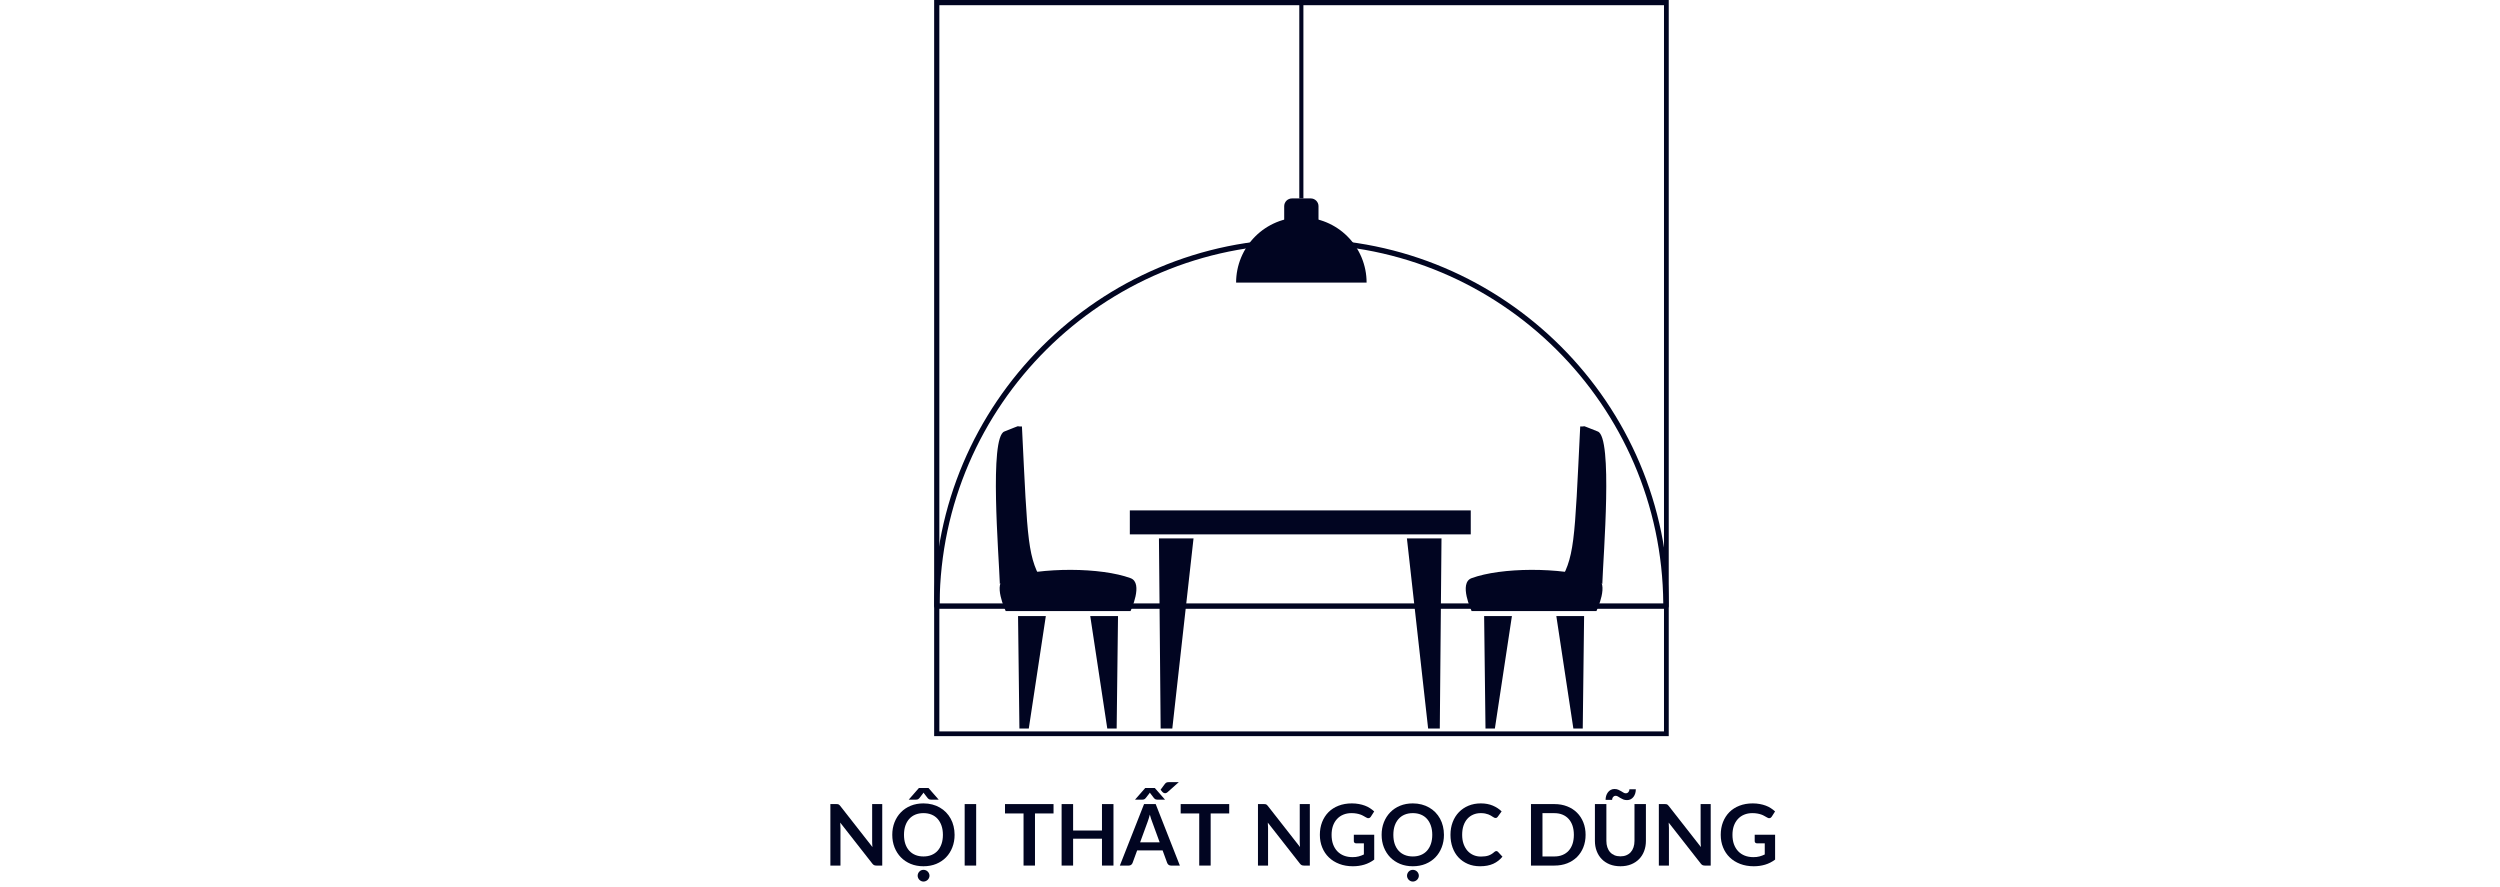 <svg xmlns="http://www.w3.org/2000/svg" xmlns:xlink="http://www.w3.org/1999/xlink" width="1440" zoomAndPan="magnify" viewBox="0 0 1080 383.25" height="511" preserveAspectRatio="xMidYMid meet" version="1.2"><defs><clipPath id="8893adbc7a"><path d="M 403.551 0 L 720.895 0 L 720.895 318.023 L 403.551 318.023 Z M 403.551 0 "/></clipPath><clipPath id="f1246dc90a"><path d="M 403.551 103.176 L 720.93 103.176 L 720.93 263 L 403.551 263 Z M 403.551 103.176 "/></clipPath><clipPath id="0807bcd15f"><path d="M 500 232 L 516 232 L 516 314.832 L 500 314.832 Z M 500 232 "/></clipPath><clipPath id="cb3b4a6055"><path d="M 607 232 L 623 232 L 623 314.832 L 607 314.832 Z M 607 232 "/></clipPath><clipPath id="c99b120be5"><path d="M 470 266 L 483 266 L 483 314.832 L 470 314.832 Z M 470 266 "/></clipPath><clipPath id="c395770d36"><path d="M 439 266 L 452 266 L 452 314.832 L 439 314.832 Z M 439 266 "/></clipPath><clipPath id="a9e653b96a"><path d="M 641 266 L 654 266 L 654 314.832 L 641 314.832 Z M 641 266 "/></clipPath><clipPath id="2c8c754087"><path d="M 672 266 L 685 266 L 685 314.832 L 672 314.832 Z M 672 266 "/></clipPath><clipPath id="fa42d59929"><path d="M 533.902 93 L 590.793 93 L 590.793 122.012 L 533.902 122.012 Z M 533.902 93 "/></clipPath></defs><g id="38c94f6c28"><g clip-rule="nonzero" clip-path="url(#8893adbc7a)"><path style="fill:none;stroke-width:6;stroke-linecap:butt;stroke-linejoin:miter;stroke:#010521;stroke-opacity:1;stroke-miterlimit:4;" d="M -0.002 -0 L 423.951 -0 L 423.951 424.861 L -0.002 424.861 Z M -0.002 -0 " transform="matrix(0.749,0,0,0.749,403.553,0)"/></g><g clip-rule="nonzero" clip-path="url(#f1246dc90a)"><path style=" stroke:none;fill-rule:nonzero;fill:#010521;fill-opacity:1;" d="M 562.223 103.176 C 474.77 103.176 403.57 174.371 403.57 261.828 C 403.57 262.453 404.117 263 404.742 263 L 719.703 263 C 720.328 263 720.875 262.453 720.875 261.828 C 720.875 174.371 649.676 103.176 562.223 103.176 Z M 405.918 260.656 C 406.543 175 476.41 105.52 562.223 105.52 C 648.035 105.52 717.906 175 718.531 260.656 Z M 405.918 260.656 "/></g><g clip-rule="nonzero" clip-path="url(#0807bcd15f)"><path style=" stroke:none;fill-rule:nonzero;fill:#010521;fill-opacity:1;" d="M 515.605 232.586 L 500.664 232.586 L 501.398 314.734 L 506.438 314.734 Z M 515.605 232.586 "/></g><path style=" stroke:none;fill-rule:nonzero;fill:#010521;fill-opacity:1;" d="M 488.086 220.492 L 635.367 220.492 L 635.367 230.848 L 488.086 230.848 Z M 488.086 220.492 "/><g clip-rule="nonzero" clip-path="url(#cb3b4a6055)"><path style=" stroke:none;fill-rule:nonzero;fill:#010521;fill-opacity:1;" d="M 607.785 232.586 L 622.727 232.586 L 621.992 314.734 L 616.953 314.734 Z M 607.785 232.586 "/></g><path style=" stroke:none;fill-rule:nonzero;fill:#010521;fill-opacity:1;" d="M 441.477 184.234 C 438.168 184.414 442.266 183.141 433.871 186.414 C 427.316 188.969 431.492 239.543 431.934 252.246 C 434.93 250.672 438.023 250.152 441.082 250 C 444.348 249.945 448.082 251.125 451.273 252.836 C 443.754 240.906 443.977 234.938 441.477 184.234 Z M 441.477 184.234 "/><path style=" stroke:none;fill-rule:nonzero;fill:#010521;fill-opacity:1;" d="M 434.457 249.766 C 450.402 244.863 475.688 245.102 488.402 249.766 C 494.102 251.859 488.402 263.977 488.402 263.977 L 434.457 263.977 C 434.457 263.977 428.586 251.574 434.457 249.766 Z M 434.457 249.766 "/><g clip-rule="nonzero" clip-path="url(#c99b120be5)"><path style=" stroke:none;fill-rule:nonzero;fill:#010521;fill-opacity:1;" d="M 470.984 266.133 L 482.984 266.133 L 482.395 314.738 L 478.348 314.738 Z M 470.984 266.133 "/></g><g clip-rule="nonzero" clip-path="url(#c395770d36)"><path style=" stroke:none;fill-rule:nonzero;fill:#010521;fill-opacity:1;" d="M 451.797 266.133 L 439.797 266.133 L 440.387 314.738 L 444.434 314.738 Z M 451.797 266.133 "/></g><path style=" stroke:none;fill-rule:nonzero;fill:#010521;fill-opacity:1;" d="M 682.652 184.234 C 685.961 184.414 681.867 183.141 690.258 186.414 C 696.812 188.969 692.637 239.543 692.195 252.246 C 689.199 250.672 686.105 250.152 683.047 250 C 679.781 249.945 676.047 251.125 672.855 252.836 C 680.375 240.906 680.156 234.938 682.652 184.234 Z M 682.652 184.234 "/><path style=" stroke:none;fill-rule:nonzero;fill:#010521;fill-opacity:1;" d="M 689.672 249.766 C 673.727 244.863 648.441 245.102 635.73 249.766 C 630.027 251.859 635.73 263.977 635.73 263.977 L 689.672 263.977 C 689.672 263.977 695.547 251.574 689.672 249.766 Z M 689.672 249.766 "/><g clip-rule="nonzero" clip-path="url(#a9e653b96a)"><path style=" stroke:none;fill-rule:nonzero;fill:#010521;fill-opacity:1;" d="M 653.148 266.133 L 641.145 266.133 L 641.734 314.738 L 645.785 314.738 Z M 653.148 266.133 "/></g><g clip-rule="nonzero" clip-path="url(#2c8c754087)"><path style=" stroke:none;fill-rule:nonzero;fill:#010521;fill-opacity:1;" d="M 672.332 266.133 L 684.332 266.133 L 683.746 314.738 L 679.695 314.738 Z M 672.332 266.133 "/></g><g clip-rule="nonzero" clip-path="url(#fa42d59929)"><path style=" stroke:none;fill-rule:nonzero;fill:#010521;fill-opacity:1;" d="M 590.371 122.074 L 533.996 122.074 C 533.996 121.148 534.043 120.23 534.133 119.312 C 534.223 118.391 534.359 117.48 534.539 116.574 C 534.719 115.668 534.945 114.773 535.211 113.891 C 535.48 113.008 535.789 112.141 536.145 111.285 C 536.496 110.434 536.891 109.602 537.324 108.785 C 537.762 107.973 538.234 107.18 538.75 106.414 C 539.262 105.645 539.809 104.906 540.395 104.191 C 540.98 103.48 541.602 102.797 542.254 102.145 C 542.906 101.488 543.59 100.871 544.305 100.285 C 545.016 99.699 545.758 99.148 546.523 98.637 C 547.293 98.125 548.082 97.652 548.898 97.215 C 549.711 96.781 550.543 96.387 551.398 96.031 C 552.25 95.68 553.117 95.367 554.004 95.102 C 554.887 94.832 555.781 94.609 556.684 94.43 C 557.59 94.25 558.504 94.113 559.422 94.023 C 560.34 93.934 561.262 93.887 562.184 93.887 C 563.105 93.887 564.027 93.934 564.945 94.023 C 565.867 94.113 566.777 94.25 567.684 94.43 C 568.59 94.609 569.484 94.832 570.367 95.102 C 571.25 95.367 572.117 95.68 572.969 96.031 C 573.824 96.387 574.656 96.781 575.473 97.215 C 576.285 97.652 577.074 98.125 577.844 98.637 C 578.609 99.148 579.352 99.699 580.066 100.285 C 580.777 100.871 581.461 101.488 582.113 102.145 C 582.77 102.797 583.387 103.48 583.973 104.191 C 584.559 104.906 585.105 105.645 585.621 106.414 C 586.133 107.18 586.605 107.973 587.043 108.785 C 587.477 109.602 587.871 110.434 588.227 111.285 C 588.578 112.141 588.891 113.008 589.156 113.891 C 589.426 114.773 589.648 115.668 589.828 116.574 C 590.008 117.48 590.145 118.391 590.234 119.312 C 590.324 120.23 590.371 121.148 590.371 122.074 Z M 590.371 122.074 "/></g><path style=" stroke:none;fill-rule:nonzero;fill:#010521;fill-opacity:1;" d="M 558.125 85.719 L 566.242 85.719 C 566.688 85.719 567.117 85.805 567.527 85.973 C 567.938 86.145 568.301 86.387 568.613 86.699 C 568.926 87.016 569.168 87.375 569.34 87.789 C 569.512 88.199 569.594 88.625 569.594 89.07 L 569.594 96.801 C 569.594 97.242 569.512 97.672 569.34 98.082 C 569.168 98.492 568.926 98.855 568.613 99.168 C 568.301 99.484 567.938 99.727 567.527 99.895 C 567.117 100.066 566.688 100.152 566.242 100.152 L 558.125 100.152 C 557.68 100.152 557.254 100.066 556.844 99.895 C 556.434 99.727 556.07 99.484 555.754 99.168 C 555.441 98.855 555.199 98.492 555.027 98.082 C 554.859 97.672 554.773 97.242 554.773 96.801 L 554.773 89.07 C 554.773 88.625 554.859 88.199 555.027 87.789 C 555.199 87.375 555.441 87.016 555.754 86.699 C 556.07 86.387 556.434 86.145 556.844 85.973 C 557.254 85.805 557.68 85.719 558.125 85.719 Z M 558.125 85.719 "/><path style=" stroke:none;fill-rule:nonzero;fill:#010521;fill-opacity:1;" d="M 561.297 -56 L 563.07 -56 L 563.07 85.719 L 561.297 85.719 Z M 561.297 -56 "/><g style="fill:#010521;fill-opacity:1;"><g transform="translate(355.769, 373.926)"><path style="stroke:none" d="M 25.359 -26.562 L 25.359 0 L 22.828 0 C 22.43 0 22.098 -0.062 21.828 -0.188 C 21.566 -0.32 21.316 -0.539 21.078 -0.844 L 7.203 -18.562 C 7.273 -17.75 7.312 -17 7.312 -16.312 L 7.312 0 L 2.953 0 L 2.953 -26.562 L 5.547 -26.562 C 5.754 -26.562 5.938 -26.551 6.094 -26.531 C 6.25 -26.52 6.383 -26.484 6.5 -26.422 C 6.613 -26.367 6.723 -26.289 6.828 -26.188 C 6.941 -26.082 7.066 -25.945 7.203 -25.781 L 21.125 -8 C 21.094 -8.426 21.062 -8.848 21.031 -9.266 C 21.008 -9.68 21 -10.066 21 -10.422 L 21 -26.562 Z M 25.359 -26.562 "/></g></g><g style="fill:#010521;fill-opacity:1;"><g transform="translate(384.087, 373.926)"><path style="stroke:none" d="M 28.297 -13.281 C 28.297 -11.332 27.973 -9.531 27.328 -7.875 C 26.691 -6.219 25.785 -4.781 24.609 -3.562 C 23.43 -2.352 22.016 -1.406 20.359 -0.719 C 18.703 -0.039 16.863 0.297 14.844 0.297 C 12.832 0.297 11 -0.039 9.344 -0.719 C 7.695 -1.406 6.281 -2.352 5.094 -3.562 C 3.914 -4.781 3 -6.219 2.344 -7.875 C 1.695 -9.531 1.375 -11.332 1.375 -13.281 C 1.375 -15.227 1.695 -17.031 2.344 -18.688 C 3 -20.352 3.914 -21.789 5.094 -23 C 6.281 -24.219 7.695 -25.164 9.344 -25.844 C 11 -26.52 12.832 -26.859 14.844 -26.859 C 16.195 -26.859 17.469 -26.703 18.656 -26.391 C 19.844 -26.078 20.93 -25.633 21.922 -25.062 C 22.91 -24.5 23.801 -23.812 24.594 -23 C 25.383 -22.188 26.055 -21.273 26.609 -20.266 C 27.16 -19.266 27.578 -18.176 27.859 -17 C 28.148 -15.82 28.297 -14.582 28.297 -13.281 Z M 23.25 -13.281 C 23.25 -14.738 23.051 -16.047 22.656 -17.203 C 22.258 -18.359 21.703 -19.344 20.984 -20.156 C 20.266 -20.969 19.383 -21.586 18.344 -22.016 C 17.312 -22.441 16.145 -22.656 14.844 -22.656 C 13.551 -22.656 12.383 -22.441 11.344 -22.016 C 10.312 -21.586 9.43 -20.969 8.703 -20.156 C 7.973 -19.344 7.41 -18.359 7.016 -17.203 C 6.629 -16.047 6.438 -14.738 6.438 -13.281 C 6.438 -11.82 6.629 -10.516 7.016 -9.359 C 7.41 -8.203 7.973 -7.223 8.703 -6.422 C 9.43 -5.617 10.312 -5.004 11.344 -4.578 C 12.383 -4.148 13.551 -3.938 14.844 -3.938 C 16.145 -3.938 17.312 -4.148 18.344 -4.578 C 19.383 -5.004 20.266 -5.617 20.984 -6.422 C 21.703 -7.223 22.258 -8.203 22.656 -9.359 C 23.051 -10.516 23.25 -11.82 23.25 -13.281 Z M 21.438 -28.469 L 18.156 -28.469 C 17.969 -28.469 17.742 -28.5 17.484 -28.562 C 17.223 -28.633 16.945 -28.832 16.656 -29.156 L 15.156 -31.109 C 15.031 -31.273 14.938 -31.41 14.875 -31.516 C 14.82 -31.41 14.734 -31.273 14.609 -31.109 L 13.094 -29.156 C 12.812 -28.832 12.539 -28.633 12.281 -28.562 C 12.02 -28.5 11.797 -28.469 11.609 -28.469 L 8.469 -28.469 L 12.891 -33.516 L 17.016 -33.516 Z M 17.453 4.375 C 17.453 4.719 17.379 5.039 17.234 5.344 C 17.098 5.656 16.91 5.926 16.672 6.156 C 16.441 6.383 16.164 6.566 15.844 6.703 C 15.531 6.836 15.203 6.906 14.859 6.906 C 14.516 6.906 14.191 6.836 13.891 6.703 C 13.586 6.566 13.32 6.383 13.094 6.156 C 12.863 5.926 12.68 5.656 12.547 5.344 C 12.41 5.039 12.344 4.719 12.344 4.375 C 12.344 4.031 12.41 3.703 12.547 3.391 C 12.68 3.078 12.863 2.805 13.094 2.578 C 13.32 2.348 13.586 2.164 13.891 2.031 C 14.191 1.906 14.516 1.844 14.859 1.844 C 15.203 1.844 15.531 1.906 15.844 2.031 C 16.164 2.164 16.441 2.348 16.672 2.578 C 16.91 2.805 17.098 3.078 17.234 3.391 C 17.379 3.703 17.453 4.031 17.453 4.375 Z M 17.453 4.375 "/></g></g><g style="fill:#010521;fill-opacity:1;"><g transform="translate(413.783, 373.926)"><path style="stroke:none" d="M 7.922 0 L 2.953 0 L 2.953 -26.562 L 7.922 -26.562 Z M 7.922 0 "/></g></g><g style="fill:#010521;fill-opacity:1;"><g transform="translate(424.68, 373.926)"><path style="stroke:none" d=""/></g></g><g style="fill:#010521;fill-opacity:1;"><g transform="translate(433.611, 373.926)"><path style="stroke:none" d="M 21.516 -22.516 L 13.5 -22.516 L 13.5 0 L 8.562 0 L 8.562 -22.516 L 0.547 -22.516 L 0.547 -26.562 L 21.516 -26.562 Z M 21.516 -22.516 "/></g></g><g style="fill:#010521;fill-opacity:1;"><g transform="translate(455.662, 373.926)"><path style="stroke:none" d="M 25.359 -26.562 L 25.359 0 L 20.391 0 L 20.391 -11.609 L 7.922 -11.609 L 7.922 0 L 2.953 0 L 2.953 -26.562 L 7.922 -26.562 L 7.922 -15.141 L 20.391 -15.141 L 20.391 -26.562 Z M 25.359 -26.562 "/></g></g><g style="fill:#010521;fill-opacity:1;"><g transform="translate(483.98, 373.926)"><path style="stroke:none" d="M 17 -10.031 L 13.766 -18.875 C 13.609 -19.258 13.441 -19.723 13.266 -20.266 C 13.098 -20.805 12.926 -21.391 12.75 -22.016 C 12.594 -21.391 12.426 -20.801 12.25 -20.25 C 12.082 -19.707 11.922 -19.234 11.766 -18.828 L 8.547 -10.031 Z M 25.719 0 L 21.906 0 C 21.477 0 21.129 -0.102 20.859 -0.312 C 20.586 -0.531 20.383 -0.801 20.25 -1.125 L 18.266 -6.547 L 7.266 -6.547 L 5.281 -1.125 C 5.176 -0.844 4.984 -0.582 4.703 -0.344 C 4.422 -0.113 4.07 0 3.656 0 L -0.203 0 L 10.25 -26.562 L 15.281 -26.562 Z M 19.312 -28.469 L 16.031 -28.469 C 15.844 -28.469 15.617 -28.5 15.359 -28.562 C 15.098 -28.633 14.82 -28.832 14.531 -29.156 L 13.031 -31.109 C 12.906 -31.273 12.812 -31.41 12.75 -31.516 C 12.695 -31.41 12.609 -31.273 12.484 -31.109 L 10.969 -29.156 C 10.688 -28.832 10.414 -28.633 10.156 -28.562 C 9.895 -28.5 9.672 -28.469 9.484 -28.469 L 6.344 -28.469 L 10.766 -33.516 L 14.891 -33.516 Z M 25.25 -36.031 L 20.672 -31.953 C 20.16 -31.441 19.676 -31.211 19.219 -31.266 C 18.758 -31.316 18.352 -31.566 18 -32.016 L 17.391 -32.766 L 19.094 -35.062 C 19.207 -35.219 19.316 -35.352 19.422 -35.469 C 19.523 -35.582 19.641 -35.68 19.766 -35.766 C 19.891 -35.859 20.035 -35.926 20.203 -35.969 C 20.379 -36.008 20.594 -36.031 20.844 -36.031 Z M 25.25 -36.031 "/></g></g><g style="fill:#010521;fill-opacity:1;"><g transform="translate(509.505, 373.926)"><path style="stroke:none" d="M 21.516 -22.516 L 13.5 -22.516 L 13.5 0 L 8.562 0 L 8.562 -22.516 L 0.547 -22.516 L 0.547 -26.562 L 21.516 -26.562 Z M 21.516 -22.516 "/></g></g><g style="fill:#010521;fill-opacity:1;"><g transform="translate(531.557, 373.926)"><path style="stroke:none" d=""/></g></g><g style="fill:#010521;fill-opacity:1;"><g transform="translate(540.488, 373.926)"><path style="stroke:none" d="M 25.359 -26.562 L 25.359 0 L 22.828 0 C 22.43 0 22.098 -0.062 21.828 -0.188 C 21.566 -0.32 21.316 -0.539 21.078 -0.844 L 7.203 -18.562 C 7.273 -17.75 7.312 -17 7.312 -16.312 L 7.312 0 L 2.953 0 L 2.953 -26.562 L 5.547 -26.562 C 5.754 -26.562 5.938 -26.551 6.094 -26.531 C 6.25 -26.52 6.383 -26.484 6.5 -26.422 C 6.613 -26.367 6.723 -26.289 6.828 -26.188 C 6.941 -26.082 7.066 -25.945 7.203 -25.781 L 21.125 -8 C 21.094 -8.426 21.062 -8.848 21.031 -9.266 C 21.008 -9.68 21 -10.066 21 -10.422 L 21 -26.562 Z M 25.359 -26.562 "/></g></g><g style="fill:#010521;fill-opacity:1;"><g transform="translate(568.806, 373.926)"><path style="stroke:none" d="M 24.859 -13.328 L 24.859 -2.578 C 23.516 -1.578 22.078 -0.848 20.547 -0.391 C 19.023 0.066 17.395 0.297 15.656 0.297 C 13.488 0.297 11.523 -0.039 9.766 -0.719 C 8.004 -1.395 6.504 -2.332 5.266 -3.531 C 4.023 -4.727 3.066 -6.16 2.391 -7.828 C 1.711 -9.492 1.375 -11.312 1.375 -13.281 C 1.375 -15.281 1.695 -17.113 2.344 -18.781 C 3 -20.445 3.922 -21.879 5.109 -23.078 C 6.305 -24.273 7.754 -25.203 9.453 -25.859 C 11.16 -26.523 13.078 -26.859 15.203 -26.859 C 16.273 -26.859 17.281 -26.77 18.219 -26.594 C 19.156 -26.426 20.023 -26.191 20.828 -25.891 C 21.629 -25.598 22.359 -25.234 23.016 -24.797 C 23.68 -24.367 24.289 -23.898 24.844 -23.391 L 23.422 -21.156 C 23.203 -20.789 22.914 -20.566 22.562 -20.484 C 22.207 -20.41 21.82 -20.504 21.406 -20.766 C 21 -20.992 20.594 -21.223 20.188 -21.453 C 19.789 -21.691 19.344 -21.895 18.844 -22.062 C 18.344 -22.238 17.785 -22.379 17.172 -22.484 C 16.555 -22.598 15.844 -22.656 15.031 -22.656 C 13.719 -22.656 12.531 -22.43 11.469 -21.984 C 10.414 -21.547 9.516 -20.914 8.766 -20.094 C 8.016 -19.281 7.438 -18.297 7.031 -17.141 C 6.633 -15.992 6.438 -14.707 6.438 -13.281 C 6.438 -11.758 6.648 -10.398 7.078 -9.203 C 7.516 -8.016 8.129 -7.004 8.922 -6.172 C 9.711 -5.348 10.664 -4.719 11.781 -4.281 C 12.895 -3.852 14.141 -3.641 15.516 -3.641 C 16.492 -3.641 17.367 -3.742 18.141 -3.953 C 18.91 -4.16 19.66 -4.441 20.391 -4.797 L 20.391 -9.609 L 17.047 -9.609 C 16.734 -9.609 16.488 -9.695 16.312 -9.875 C 16.133 -10.051 16.047 -10.27 16.047 -10.531 L 16.047 -13.328 Z M 24.859 -13.328 "/></g></g><g style="fill:#010521;fill-opacity:1;"><g transform="translate(595.488, 373.926)"><path style="stroke:none" d="M 28.297 -13.281 C 28.297 -11.332 27.973 -9.531 27.328 -7.875 C 26.691 -6.219 25.785 -4.781 24.609 -3.562 C 23.43 -2.352 22.016 -1.406 20.359 -0.719 C 18.703 -0.039 16.863 0.297 14.844 0.297 C 12.832 0.297 11 -0.039 9.344 -0.719 C 7.695 -1.406 6.281 -2.352 5.094 -3.562 C 3.914 -4.781 3 -6.219 2.344 -7.875 C 1.695 -9.531 1.375 -11.332 1.375 -13.281 C 1.375 -15.227 1.695 -17.031 2.344 -18.688 C 3 -20.352 3.914 -21.789 5.094 -23 C 6.281 -24.219 7.695 -25.164 9.344 -25.844 C 11 -26.52 12.832 -26.859 14.844 -26.859 C 16.195 -26.859 17.469 -26.703 18.656 -26.391 C 19.844 -26.078 20.93 -25.633 21.922 -25.062 C 22.91 -24.5 23.801 -23.812 24.594 -23 C 25.383 -22.188 26.055 -21.273 26.609 -20.266 C 27.16 -19.266 27.578 -18.176 27.859 -17 C 28.148 -15.82 28.297 -14.582 28.297 -13.281 Z M 23.25 -13.281 C 23.25 -14.738 23.051 -16.047 22.656 -17.203 C 22.258 -18.359 21.703 -19.344 20.984 -20.156 C 20.266 -20.969 19.383 -21.586 18.344 -22.016 C 17.312 -22.441 16.145 -22.656 14.844 -22.656 C 13.551 -22.656 12.383 -22.441 11.344 -22.016 C 10.312 -21.586 9.43 -20.969 8.703 -20.156 C 7.973 -19.344 7.41 -18.359 7.016 -17.203 C 6.629 -16.047 6.438 -14.738 6.438 -13.281 C 6.438 -11.82 6.629 -10.516 7.016 -9.359 C 7.41 -8.203 7.973 -7.223 8.703 -6.422 C 9.43 -5.617 10.312 -5.004 11.344 -4.578 C 12.383 -4.148 13.551 -3.938 14.844 -3.938 C 16.145 -3.938 17.312 -4.148 18.344 -4.578 C 19.383 -5.004 20.266 -5.617 20.984 -6.422 C 21.703 -7.223 22.258 -8.203 22.656 -9.359 C 23.051 -10.516 23.25 -11.82 23.25 -13.281 Z M 17.453 4.375 C 17.453 4.719 17.379 5.039 17.234 5.344 C 17.098 5.656 16.91 5.926 16.672 6.156 C 16.441 6.383 16.164 6.566 15.844 6.703 C 15.531 6.836 15.203 6.906 14.859 6.906 C 14.516 6.906 14.191 6.836 13.891 6.703 C 13.586 6.566 13.32 6.383 13.094 6.156 C 12.863 5.926 12.68 5.656 12.547 5.344 C 12.41 5.039 12.344 4.719 12.344 4.375 C 12.344 4.031 12.41 3.703 12.547 3.391 C 12.68 3.078 12.863 2.805 13.094 2.578 C 13.32 2.348 13.586 2.164 13.891 2.031 C 14.191 1.906 14.516 1.844 14.859 1.844 C 15.203 1.844 15.531 1.906 15.844 2.031 C 16.164 2.164 16.441 2.348 16.672 2.578 C 16.91 2.805 17.098 3.078 17.234 3.391 C 17.379 3.703 17.453 4.031 17.453 4.375 Z M 17.453 4.375 "/></g></g><g style="fill:#010521;fill-opacity:1;"><g transform="translate(625.184, 373.926)"><path style="stroke:none" d="M 21.203 -6.266 C 21.473 -6.266 21.711 -6.16 21.922 -5.953 L 23.875 -3.844 C 22.789 -2.508 21.461 -1.484 19.891 -0.766 C 18.316 -0.055 16.426 0.297 14.219 0.297 C 12.25 0.297 10.477 -0.039 8.906 -0.719 C 7.332 -1.395 5.988 -2.332 4.875 -3.531 C 3.758 -4.727 2.906 -6.16 2.312 -7.828 C 1.719 -9.492 1.422 -11.312 1.422 -13.281 C 1.422 -15.281 1.738 -17.109 2.375 -18.766 C 3.008 -20.43 3.906 -21.863 5.062 -23.062 C 6.219 -24.258 7.598 -25.191 9.203 -25.859 C 10.805 -26.523 12.582 -26.859 14.531 -26.859 C 16.469 -26.859 18.188 -26.539 19.688 -25.906 C 21.188 -25.27 22.461 -24.438 23.516 -23.406 L 21.859 -21.109 C 21.766 -20.961 21.641 -20.832 21.484 -20.719 C 21.336 -20.613 21.129 -20.562 20.859 -20.562 C 20.672 -20.562 20.477 -20.613 20.281 -20.719 C 20.082 -20.82 19.867 -20.945 19.641 -21.094 C 19.41 -21.25 19.141 -21.422 18.828 -21.609 C 18.523 -21.797 18.172 -21.961 17.766 -22.109 C 17.359 -22.266 16.891 -22.395 16.359 -22.5 C 15.828 -22.602 15.211 -22.656 14.516 -22.656 C 13.328 -22.656 12.238 -22.441 11.25 -22.016 C 10.27 -21.598 9.422 -20.988 8.703 -20.188 C 7.992 -19.383 7.441 -18.406 7.047 -17.25 C 6.66 -16.094 6.469 -14.77 6.469 -13.281 C 6.469 -11.789 6.676 -10.461 7.094 -9.297 C 7.52 -8.129 8.094 -7.145 8.812 -6.344 C 9.539 -5.551 10.395 -4.941 11.375 -4.516 C 12.352 -4.098 13.406 -3.891 14.531 -3.891 C 15.207 -3.891 15.816 -3.926 16.359 -4 C 16.91 -4.07 17.414 -4.188 17.875 -4.344 C 18.332 -4.508 18.766 -4.719 19.172 -4.969 C 19.586 -5.219 19.992 -5.523 20.391 -5.891 C 20.516 -6.004 20.645 -6.094 20.781 -6.156 C 20.914 -6.227 21.055 -6.266 21.203 -6.266 Z M 21.203 -6.266 "/></g></g><g style="fill:#010521;fill-opacity:1;"><g transform="translate(649.496, 373.926)"><path style="stroke:none" d=""/></g></g><g style="fill:#010521;fill-opacity:1;"><g transform="translate(658.427, 373.926)"><path style="stroke:none" d="M 26.547 -13.281 C 26.547 -11.332 26.223 -9.539 25.578 -7.906 C 24.93 -6.281 24.02 -4.879 22.844 -3.703 C 21.664 -2.535 20.25 -1.625 18.594 -0.969 C 16.938 -0.32 15.098 0 13.078 0 L 2.953 0 L 2.953 -26.562 L 13.078 -26.562 C 15.098 -26.562 16.938 -26.234 18.594 -25.578 C 20.25 -24.93 21.664 -24.02 22.844 -22.844 C 24.02 -21.676 24.93 -20.273 25.578 -18.641 C 26.223 -17.016 26.547 -15.227 26.547 -13.281 Z M 21.484 -13.281 C 21.484 -14.738 21.289 -16.047 20.906 -17.203 C 20.52 -18.359 19.961 -19.336 19.234 -20.141 C 18.504 -20.953 17.617 -21.57 16.578 -22 C 15.547 -22.426 14.379 -22.641 13.078 -22.641 L 7.922 -22.641 L 7.922 -3.938 L 13.078 -3.938 C 14.379 -3.938 15.547 -4.148 16.578 -4.578 C 17.617 -5.004 18.504 -5.617 19.234 -6.422 C 19.961 -7.223 20.52 -8.203 20.906 -9.359 C 21.289 -10.516 21.484 -11.82 21.484 -13.281 Z M 21.484 -13.281 "/></g></g><g style="fill:#010521;fill-opacity:1;"><g transform="translate(686.378, 373.926)"><path style="stroke:none" d="M 13.656 -3.984 C 14.602 -3.984 15.453 -4.141 16.203 -4.453 C 16.961 -4.773 17.598 -5.223 18.109 -5.797 C 18.629 -6.379 19.023 -7.078 19.297 -7.891 C 19.578 -8.711 19.719 -9.633 19.719 -10.656 L 19.719 -26.562 L 24.656 -26.562 L 24.656 -10.656 C 24.656 -9.07 24.398 -7.609 23.891 -6.266 C 23.391 -4.93 22.66 -3.773 21.703 -2.797 C 20.754 -1.828 19.598 -1.066 18.234 -0.516 C 16.879 0.023 15.352 0.297 13.656 0.297 C 11.938 0.297 10.395 0.023 9.031 -0.516 C 7.676 -1.066 6.523 -1.828 5.578 -2.797 C 4.629 -3.773 3.898 -4.93 3.391 -6.266 C 2.879 -7.609 2.625 -9.07 2.625 -10.656 L 2.625 -26.562 L 7.578 -26.562 L 7.578 -10.672 C 7.578 -9.66 7.711 -8.742 7.984 -7.922 C 8.254 -7.098 8.648 -6.395 9.172 -5.812 C 9.691 -5.227 10.328 -4.773 11.078 -4.453 C 11.836 -4.141 12.695 -3.984 13.656 -3.984 Z M 15.938 -31.219 C 16.207 -31.219 16.441 -31.27 16.641 -31.375 C 16.848 -31.488 17.016 -31.629 17.141 -31.797 C 17.273 -31.961 17.375 -32.145 17.438 -32.344 C 17.5 -32.551 17.531 -32.754 17.531 -32.953 L 20.297 -32.953 C 20.297 -32.336 20.211 -31.75 20.047 -31.188 C 19.879 -30.633 19.633 -30.141 19.312 -29.703 C 18.988 -29.266 18.586 -28.914 18.109 -28.656 C 17.641 -28.406 17.102 -28.281 16.5 -28.281 C 15.875 -28.281 15.332 -28.375 14.875 -28.562 C 14.414 -28.758 13.992 -28.973 13.609 -29.203 C 13.234 -29.43 12.891 -29.645 12.578 -29.844 C 12.266 -30.039 11.941 -30.141 11.609 -30.141 C 11.328 -30.141 11.086 -30.082 10.891 -29.969 C 10.691 -29.852 10.531 -29.711 10.406 -29.547 C 10.289 -29.379 10.203 -29.191 10.141 -28.984 C 10.078 -28.773 10.047 -28.57 10.047 -28.375 L 7.234 -28.375 C 7.234 -28.969 7.316 -29.551 7.484 -30.125 C 7.66 -30.695 7.91 -31.195 8.234 -31.625 C 8.555 -32.062 8.953 -32.41 9.422 -32.672 C 9.898 -32.941 10.445 -33.078 11.062 -33.078 C 11.688 -33.078 12.227 -32.977 12.688 -32.781 C 13.156 -32.582 13.57 -32.367 13.938 -32.141 C 14.301 -31.922 14.645 -31.711 14.969 -31.516 C 15.289 -31.316 15.613 -31.219 15.938 -31.219 Z M 15.938 -31.219 "/></g></g><g style="fill:#010521;fill-opacity:1;"><g transform="translate(713.667, 373.926)"><path style="stroke:none" d="M 25.359 -26.562 L 25.359 0 L 22.828 0 C 22.43 0 22.098 -0.062 21.828 -0.188 C 21.566 -0.32 21.316 -0.539 21.078 -0.844 L 7.203 -18.562 C 7.273 -17.75 7.312 -17 7.312 -16.312 L 7.312 0 L 2.953 0 L 2.953 -26.562 L 5.547 -26.562 C 5.754 -26.562 5.938 -26.551 6.094 -26.531 C 6.25 -26.52 6.383 -26.484 6.5 -26.422 C 6.613 -26.367 6.723 -26.289 6.828 -26.188 C 6.941 -26.082 7.066 -25.945 7.203 -25.781 L 21.125 -8 C 21.094 -8.426 21.062 -8.848 21.031 -9.266 C 21.008 -9.68 21 -10.066 21 -10.422 L 21 -26.562 Z M 25.359 -26.562 "/></g></g><g style="fill:#010521;fill-opacity:1;"><g transform="translate(741.985, 373.926)"><path style="stroke:none" d="M 24.859 -13.328 L 24.859 -2.578 C 23.516 -1.578 22.078 -0.848 20.547 -0.391 C 19.023 0.066 17.395 0.297 15.656 0.297 C 13.488 0.297 11.523 -0.039 9.766 -0.719 C 8.004 -1.395 6.504 -2.332 5.266 -3.531 C 4.023 -4.727 3.066 -6.16 2.391 -7.828 C 1.711 -9.492 1.375 -11.312 1.375 -13.281 C 1.375 -15.281 1.695 -17.113 2.344 -18.781 C 3 -20.445 3.922 -21.879 5.109 -23.078 C 6.305 -24.273 7.754 -25.203 9.453 -25.859 C 11.16 -26.523 13.078 -26.859 15.203 -26.859 C 16.273 -26.859 17.281 -26.77 18.219 -26.594 C 19.156 -26.426 20.023 -26.191 20.828 -25.891 C 21.629 -25.598 22.359 -25.234 23.016 -24.797 C 23.68 -24.367 24.289 -23.898 24.844 -23.391 L 23.422 -21.156 C 23.203 -20.789 22.914 -20.566 22.562 -20.484 C 22.207 -20.41 21.82 -20.504 21.406 -20.766 C 21 -20.992 20.594 -21.223 20.188 -21.453 C 19.789 -21.691 19.344 -21.895 18.844 -22.062 C 18.344 -22.238 17.785 -22.379 17.172 -22.484 C 16.555 -22.598 15.844 -22.656 15.031 -22.656 C 13.719 -22.656 12.531 -22.43 11.469 -21.984 C 10.414 -21.547 9.516 -20.914 8.766 -20.094 C 8.016 -19.281 7.438 -18.297 7.031 -17.141 C 6.633 -15.992 6.438 -14.707 6.438 -13.281 C 6.438 -11.758 6.648 -10.398 7.078 -9.203 C 7.516 -8.016 8.129 -7.004 8.922 -6.172 C 9.711 -5.348 10.664 -4.719 11.781 -4.281 C 12.895 -3.852 14.141 -3.641 15.516 -3.641 C 16.492 -3.641 17.367 -3.742 18.141 -3.953 C 18.91 -4.16 19.66 -4.441 20.391 -4.797 L 20.391 -9.609 L 17.047 -9.609 C 16.734 -9.609 16.488 -9.695 16.312 -9.875 C 16.133 -10.051 16.047 -10.27 16.047 -10.531 L 16.047 -13.328 Z M 24.859 -13.328 "/></g></g></g></svg>